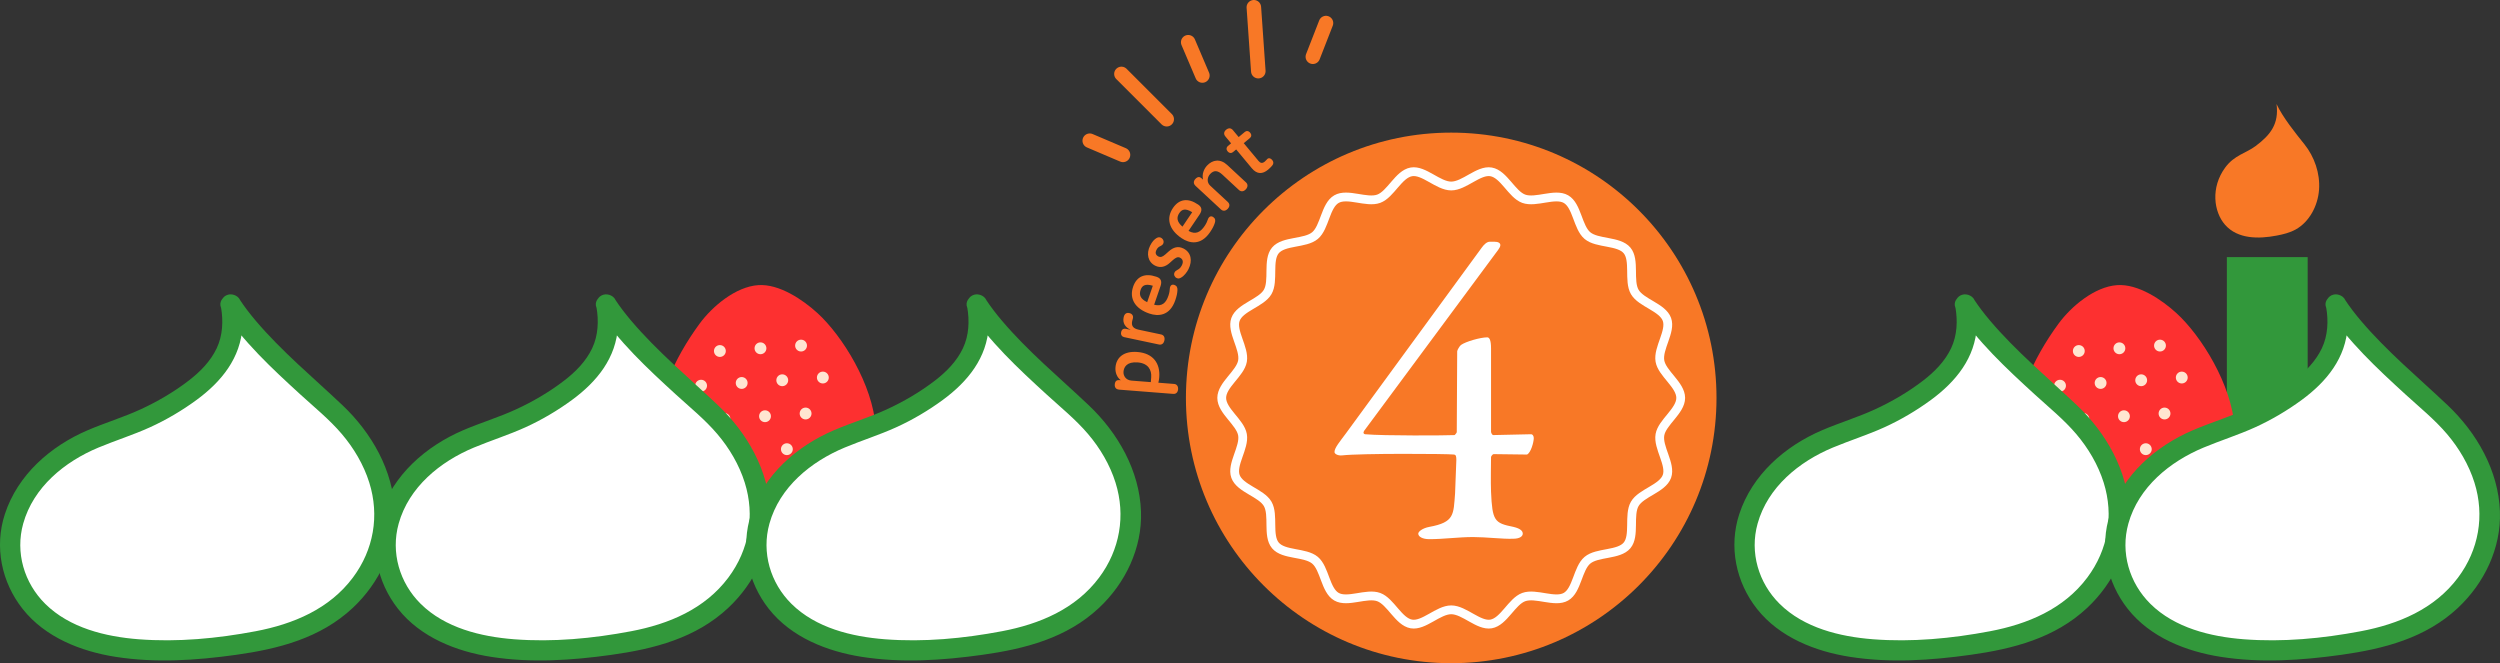 <?xml version="1.0" encoding="UTF-8"?><svg xmlns="http://www.w3.org/2000/svg" width="500.84" height="132.863" viewBox="0 0 500.84 132.863"><rect x="0" y="0" width="500.84" height="132.863" fill="#333333" stroke="none"/><g isolation="isolate"><g id="b"><g id="c"><circle cx="290.73" cy="79.716" r="53.147" fill="#f87826"/><path d="M336.707,79.716c0,2.619-3.726,4.881-4.163,7.376-.449,2.565,2.272,5.961,1.401,8.353-.886,2.435-5.162,3.285-6.443,5.499-1.293,2.235.099,6.362-1.552,8.327-1.655,1.971-5.963,1.312-7.933,2.967-1.965,1.651-2.06,6.008-4.294,7.301-2.214,1.281-6.034-.806-8.469.08-2.393.871-3.975,4.933-6.54,5.383-2.494.437-5.364-2.834-7.984-2.834s-5.489,3.271-7.984,2.834c-2.565-.449-4.147-4.511-6.54-5.383-2.435-.886-6.256,1.2-8.47-.081-2.235-1.293-2.329-5.651-4.294-7.301-1.971-1.655-6.278-.997-7.933-2.967-1.651-1.965-.258-6.092-1.551-8.326-1.281-2.214-5.556-3.063-6.443-5.498-.871-2.393,1.851-5.788,1.401-8.353-.437-2.494-4.163-4.756-4.163-7.376s3.726-4.881,4.163-7.376c.449-2.565-2.272-5.961-1.401-8.353.886-2.435,5.162-3.285,6.443-5.499,1.293-2.235-.099-6.362,1.552-8.327,1.655-1.971,5.963-1.312,7.933-2.967,1.965-1.651,2.06-6.008,4.294-7.301,2.214-1.281,6.034.806,8.469-.08,2.393-.871,3.975-4.933,6.54-5.383,2.494-.437,5.364,2.834,7.984,2.834s5.489-3.271,7.984-2.834c2.565.449,4.147,4.511,6.54,5.383,2.435.886,6.256-1.2,8.47.081,2.235,1.293,2.329,5.651,4.294,7.301,1.971,1.655,6.278.997,7.933,2.967,1.651,1.965.258,6.092,1.551,8.326,1.281,2.214,5.556,3.063,6.443,5.498.871,2.393-1.851,5.788-1.401,8.353.437,2.494,4.163,4.756,4.163,7.376Z" fill="#f87826"/><path d="M336.707,79.716c0,2.619-3.726,4.881-4.163,7.376-.449,2.565,2.272,5.961,1.401,8.353-.886,2.435-5.162,3.285-6.443,5.499-1.293,2.235.099,6.362-1.552,8.327-1.655,1.971-5.963,1.312-7.933,2.967-1.965,1.651-2.06,6.008-4.294,7.301-2.214,1.281-6.034-.806-8.469.08-2.393.871-3.975,4.933-6.54,5.383-2.494.437-5.364-2.834-7.984-2.834s-5.489,3.271-7.984,2.834c-2.565-.449-4.147-4.511-6.54-5.383-2.435-.886-6.256,1.2-8.47-.081-2.235-1.293-2.329-5.651-4.294-7.301-1.971-1.655-6.278-.997-7.933-2.967-1.651-1.965-.258-6.092-1.551-8.326-1.281-2.214-5.556-3.063-6.443-5.498-.871-2.393,1.851-5.788,1.401-8.353-.437-2.494-4.163-4.756-4.163-7.376s3.726-4.881,4.163-7.376c.449-2.565-2.272-5.961-1.401-8.353.886-2.435,5.162-3.285,6.443-5.499,1.293-2.235-.099-6.362,1.552-8.327,1.655-1.971,5.963-1.312,7.933-2.967,1.965-1.651,2.06-6.008,4.294-7.301,2.214-1.281,6.034.806,8.469-.08,2.393-.871,3.975-4.933,6.54-5.383,2.494-.437,5.364,2.834,7.984,2.834s5.489-3.271,7.984-2.834c2.565.449,4.147,4.511,6.54,5.383,2.435.886,6.256-1.2,8.47.081,2.235,1.293,2.329,5.651,4.294,7.301,1.971,1.655,6.278.997,7.933,2.967,1.651,1.965.258,6.092,1.551,8.326,1.281,2.214,5.556,3.063,6.443,5.498.871,2.393-1.851,5.788-1.401,8.353.437,2.494,4.163,4.756,4.163,7.376Z" fill="none" stroke="#fff" stroke-miterlimit="10" stroke-width="1.762"/><path d="M224.535,76.174c-.783-.594-1.145-1.562-1.066-2.573.151-1.93,1.59-3.305,4.392-3.085,3.19.25,4.595,2.317,4.379,5.072-.027.343-.088.714-.18,1.082l3.16.248c.482.038.845.411.793,1.065-.052.669-.467.966-.949.928l-10.91-.856c-.452-.035-.881-.351-.829-1.02.054-.685.386-.925.899-.885l.311.024ZM230.626,75.587c.114-1.463-.593-2.818-2.71-2.984-2.163-.17-2.766.926-2.841,1.876-.059.747.433,1.678,1.6,1.77l3.876.304.075-.965Z" fill="#f87826"/><path d="M232.614,67.003c.504.106.797.536.657,1.192-.143.672-.58.931-1.084.824l-6.981-1.478c-.382-.081-.727-.409-.601-1.005.123-.581.511-.754.953-.66l.901.19.007-.03c-1.02-.455-1.605-1.313-1.362-2.459.155-.733.574-.98,1.14-.859.55.116.83.526.723,1.03-.038.184-.114.391-.156.59-.201.946.213,1.481,1.297,1.711l4.506.954Z" fill="#f87826"/><path d="M231.215,61.051c1.611.403,2.378-.39,2.864-1.808.218-.635.252-1.069.274-1.375.016-.144.017-.242.072-.404.111-.325.399-.54.814-.398.502.173.667.51.647,1.048-.025.651-.174,1.277-.433,2.03-1.089,3.176-3.436,3.279-5.208,2.671-2.865-.982-4.058-2.993-3.237-5.386.709-2.067,2.37-2.769,4.615-1.999l.118.04c.768.264,1.103.824.754,1.844l-1.281,3.737ZM230.951,57.247c-1.552-.482-2.158-.014-2.446.828-.33.96-.09,1.802,1.316,2.466l1.13-3.294Z" fill="#f87826"/><path d="M234.309,52.695c-.789.706-1.795,1.077-2.885.533-1.453-.725-1.818-2.408-1.023-4.002.411-.824.872-1.293,1.312-1.545.314-.175.601-.189.852-.064.434.217.699.733.462,1.208-.111.224-.314.35-.481.44-.279.141-.594.245-.887.832-.243.489-.181.992.421,1.292.405.202.796.084,1.348-.392l.691-.616c.977-.874,1.905-1.126,2.968-.596,1.552.773,1.847,2.457,1.003,4.148-.293.587-.852,1.321-1.466,1.678-.315.175-.565.259-.915.085-.405-.202-.622-.678-.413-1.097.14-.279.3-.356.503-.482.279-.175.643-.308.97-.965.37-.741.16-1.265-.371-1.529-.462-.231-.873,0-1.425.476l-.663.595Z" fill="#f87826"/><path d="M238.102,46.26c1.45.81,2.398.245,3.237-.997.376-.557.521-.968.623-1.257.053-.134.079-.23.176-.371.192-.285.526-.417.889-.173.44.298.512.666.352,1.181-.194.623-.501,1.188-.947,1.848-1.88,2.782-4.172,2.269-5.725,1.221-2.511-1.696-3.138-3.948-1.722-6.044,1.225-1.812,3.011-2.057,4.978-.728l.103.07c.673.455.851,1.084.247,1.977l-2.212,3.273ZM238.84,42.518c-1.372-.87-2.08-.575-2.578.162-.568.841-.557,1.716.628,2.724l1.95-2.886Z" fill="#f87826"/><path d="M244.907,35.002c-.939-.871-1.704-.964-2.469-.14-.626.675-.689,1.683-.001,2.32l3.547,3.292c.378.351.441.856-.016,1.349-.467.503-.987.489-1.364.139l-5.116-4.747c-.343-.318-.495-.843-.018-1.357.478-.516.889-.476,1.277-.114l.264.244c-.252-1.129.174-2.139.801-2.813,1.083-1.168,2.631-1.435,4.038-.129l3.776,3.505c.367.34.42.879-.047,1.382-.468.504-.999.479-1.365.14l-3.308-3.069Z" fill="#f87826"/><path d="M247.651,29.939l-.648.539c-.3.249-.722.255-1.06-.153-.34-.408-.257-.822.043-1.071l.648-.539-1.157-1.394c-.329-.397-.349-.908.168-1.337.516-.429,1.016-.316,1.345.08l1.158,1.393,1.236-1.027c.312-.26.723-.255,1.062.153s.269.811-.044,1.071l-1.236,1.027,2.954,3.555c.369.444.759.547,1.263.128.24-.199.335-.379.551-.559s.602-.155.941.253c.299.36.285.758.011,1.088-.274.329-.543.593-.843.842-1.081.898-2.199.995-3.267-.29l-3.124-3.759Z" fill="#f87826"/><path d="M298.707,86.484c0,.254.255.678.424.678l7.629-.17c.255,0,.509.34.509.764,0,.848-.594,2.966-1.356,3.306l-6.696-.085c-.169,0-.509.424-.509.593,0,1.018-.084,5.086,0,6.951.255,5.849.679,6.272,4.493,7.035,1.44.339,1.864.848,1.864,1.356,0,.424-.424,1.017-1.949,1.017-1.949.085-5.425-.339-7.968-.339-2.967,0-5.934.424-8.815.424-1.356,0-2.204-.509-2.204-1.102,0-.424.848-1.103,2.204-1.356,5.086-.933,4.832-2.458,5.171-6.696.084-1.695.254-6.188.254-6.696,0-.763-.085-1.018-.424-1.102-1.525-.17-18.817-.255-22.462.169-.763.085-1.525-.254-1.525-.678,0-.848,1.102-2.119,2.288-3.729l27.209-37.211c.424-.594,1.017-1.187,1.61-1.187h.933c.763,0,1.187.254,1.187.678,0,.255-.17.594-.424.933l-26.87,36.278c-.254.424-.084.594.17.678,3.814.34,16.359.255,17.97.17,0,0,.424-.424.424-.594l.085-16.189c0-.254.508-1.102.763-1.272.933-.678,3.898-1.525,5.255-1.525.424,0,.763.509.763,2.204v16.698Z" fill="#fff"/><line x1="224.663" y1="14.812" x2="233.734" y2="23.883" fill="none" stroke="#f87826" stroke-linecap="round" stroke-linejoin="round" stroke-width="2.913"/><line x1="218.314" y1="28.191" x2="224.977" y2="31.027" fill="none" stroke="#f87826" stroke-linecap="round" stroke-linejoin="round" stroke-width="2.913"/><line x1="238.041" y1="8.463" x2="240.878" y2="15.126" fill="none" stroke="#f87826" stroke-linecap="round" stroke-linejoin="round" stroke-width="2.913"/><line x1="251.191" y1="1.456" x2="252.084" y2="14.254" fill="none" stroke="#f87826" stroke-linecap="round" stroke-linejoin="round" stroke-width="2.913"/><line x1="265.641" y1="4.622" x2="263.011" y2="11.368" fill="none" stroke="#f87826" stroke-linecap="round" stroke-linejoin="round" stroke-width="2.913"/><rect x="446.121" y="51.51" width="16.185" height="54.699" fill="#32983b"/><g mix-blend-mode="multiply"><path d="M456.071,20.838c1.251,2.677,3.78,5.812,5.589,8.07,1.987,2.481,3.168,5.805,2.928,9.1s-1.997,6.485-4.684,7.968c-1.191.657-2.511.974-3.823,1.224-3.597.687-7.784.721-10.321-2.165-2.272-2.585-2.921-7.465.031-11.473,1.846-2.506,4.134-2.838,6.105-4.315,3.004-2.251,4.689-4.453,4.175-8.409Z" fill="#f87826"/></g><path d="M403.83,88.533c-.543-8.119,3.462-16.714,8.537-23.65,2.558-3.495,7.251-7.458,11.791-7.762,4.19-.28,8.913,2.917,11.861,5.611,5.01,4.578,11.081,14.375,11.649,22.869.869,12.991-8.24,24.179-20.345,24.988-12.105.81-22.623-9.065-23.492-22.056Z" fill="#fd3030"/><path d="M411.591,105.671s6.245-3.624,9.446-1.247c0,0-2.994-3.808.196-8.16,0,0,5.965,1.546,6.413,6.703,0,0,1.21-5.09,7.074-5.003,0,0,1.438,4.548-2.212,7.445,0,0,5.7-4.158,8.949-.289,0,0-4.157,6.124-13.001,7.001-3.846.194-11.967.099-16.864-6.45Z" fill="#30a13b"/><circle cx="438.012" cy="89.444" r="1.187" fill="#ffe5d1"/><circle cx="429.881" cy="89.988" r="1.187" fill="#ffe5d1"/><circle cx="421.75" cy="90.532" r="1.187" fill="#ffe5d1"/><circle cx="433.633" cy="82.841" r="1.187" fill="#ffe5d1"/><circle cx="425.502" cy="83.384" r="1.187" fill="#ffe5d1"/><circle cx="417.371" cy="83.928" r="1.187" fill="#ffe5d1"/><circle cx="432.723" cy="69.233" r="1.187" fill="#ffe5d1"/><circle cx="424.592" cy="69.776" r="1.187" fill="#ffe5d1"/><circle cx="416.461" cy="70.32" r="1.187" fill="#ffe5d1"/><circle cx="413.62" cy="91.076" r="1.187" fill="#ffe5d1"/><circle cx="437.088" cy="75.635" r="1.187" fill="#ffe5d1"/><circle cx="428.957" cy="76.179" r="1.187" fill="#ffe5d1"/><circle cx="420.827" cy="76.723" r="1.187" fill="#ffe5d1"/><circle cx="412.696" cy="77.267" r="1.187" fill="#ffe5d1"/><path d="M393.699,60.994c4.512,6.935,13.633,15.057,20.159,20.907,7.169,6.426,11.426,15.04,10.56,23.576s-7.203,16.801-16.896,20.643c-4.295,1.702-9.056,2.522-13.79,3.172-12.973,1.779-28.078,1.869-37.227-5.609-8.194-6.697-10.537-19.34.113-29.724,6.659-6.493,14.912-7.353,22.021-11.179,10.834-5.831,16.915-11.537,15.059-21.786Z" fill="#fff"/><path d="M391.943,62.021c4.23,6.429,10.011,11.806,15.656,16.969,2.826,2.586,5.842,5.02,8.332,7.944,2.424,2.846,4.391,6.175,5.513,9.751,2.076,6.615.871,13.456-3.27,19.005-4.719,6.324-11.961,9.34-19.502,10.77-7.662,1.453-15.65,2.213-23.441,1.607-6.64-.516-13.819-2.265-18.699-7.089-4.243-4.195-6.033-10.302-4.42-16.083,2.04-7.313,8.305-12.413,15.069-15.231,3.402-1.418,6.926-2.521,10.286-4.043,3.282-1.487,6.478-3.373,9.383-5.506,4.963-3.643,8.872-8.42,9.192-14.799.082-1.631-.104-3.256-.382-4.862-.188-1.083-1.517-1.692-2.502-1.421-1.145.315-1.609,1.416-1.421,2.502.477,2.755.351,5.67-.858,8.229-1.24,2.623-3.338,4.737-5.615,6.488-2.952,2.27-6.297,4.226-9.679,5.777-3.442,1.579-7.088,2.673-10.568,4.166-7.449,3.196-13.994,8.909-16.577,16.792-2.144,6.543-.682,13.632,3.548,18.994,4.499,5.703,11.686,8.528,18.679,9.617,7.99,1.244,16.092.705,24.063-.408,8.555-1.195,16.94-3.353,23.407-9.412,5.292-4.958,8.676-11.987,8.411-19.313-.296-8.188-4.623-15.743-10.474-21.284-5.903-5.591-12.166-10.766-17.437-16.995-1.141-1.348-2.211-2.743-3.182-4.218-1.433-2.178-4.957-.142-3.513,2.053Z" fill="#32983b"/><path d="M467.976,60.994c4.512,6.935,13.633,15.057,20.159,20.907,7.169,6.426,11.426,15.04,10.56,23.576-.866,8.537-7.203,16.801-16.896,20.643-4.295,1.702-9.056,2.522-13.79,3.172-12.973,1.779-28.078,1.869-37.227-5.609-8.194-6.697-10.537-19.34.113-29.724,6.659-6.493,14.912-7.353,22.021-11.179,10.834-5.831,16.915-11.537,15.059-21.786Z" fill="#fff"/><path d="M466.22,62.021c4.23,6.429,10.011,11.806,15.656,16.969,2.826,2.586,5.842,5.02,8.332,7.944,2.424,2.846,4.391,6.175,5.513,9.751,2.076,6.615.871,13.456-3.27,19.005-4.719,6.324-11.961,9.34-19.502,10.77-7.662,1.453-15.65,2.213-23.441,1.607-6.64-.516-13.819-2.265-18.699-7.089-4.243-4.195-6.033-10.302-4.42-16.083,2.04-7.313,8.305-12.413,15.069-15.231,3.402-1.418,6.926-2.521,10.286-4.043,3.282-1.487,6.478-3.373,9.383-5.506,4.963-3.643,8.872-8.42,9.192-14.799.082-1.631-.104-3.256-.382-4.862-.188-1.083-1.517-1.692-2.502-1.421-1.145.315-1.609,1.416-1.421,2.502.477,2.755.351,5.67-.858,8.229-1.24,2.623-3.338,4.737-5.615,6.488-2.952,2.27-6.297,4.226-9.679,5.777-3.442,1.579-7.088,2.673-10.568,4.166-7.449,3.196-13.994,8.909-16.577,16.792-2.144,6.543-.682,13.632,3.548,18.994,4.499,5.703,11.686,8.528,18.679,9.617,7.99,1.244,16.092.705,24.063-.408,8.555-1.195,16.94-3.353,23.407-9.412,5.292-4.958,8.676-11.987,8.411-19.313-.296-8.188-4.623-15.743-10.474-21.284-5.903-5.591-12.166-10.766-17.437-16.995-1.141-1.348-2.211-2.743-3.182-4.218-1.433-2.178-4.957-.142-3.513,2.053Z" fill="#32983b"/><path d="M131.588,88.533c-.543-8.119,3.462-16.714,8.537-23.65,2.558-3.495,7.251-7.458,11.791-7.762,4.19-.28,8.913,2.917,11.861,5.611,5.01,4.578,11.081,14.375,11.649,22.869.869,12.991-8.24,24.179-20.345,24.988-12.105.81-22.623-9.065-23.492-22.056Z" fill="#fd3030"/><path d="M139.35,105.671s6.245-3.624,9.446-1.247c0,0-2.994-3.808.196-8.16,0,0,5.965,1.546,6.413,6.703,0,0,1.21-5.09,7.074-5.003,0,0,1.438,4.548-2.212,7.445,0,0,5.7-4.158,8.949-.289,0,0-4.157,6.124-13.001,7.001-3.846.194-11.967.099-16.864-6.45Z" fill="#30a13b"/><circle cx="165.77" cy="89.444" r="1.187" fill="#ffe5d1"/><circle cx="157.639" cy="89.988" r="1.187" fill="#ffe5d1"/><circle cx="149.508" cy="90.532" r="1.187" fill="#ffe5d1"/><circle cx="161.391" cy="82.841" r="1.187" fill="#ffe5d1"/><circle cx="153.26" cy="83.384" r="1.187" fill="#ffe5d1"/><circle cx="145.13" cy="83.928" r="1.187" fill="#ffe5d1"/><circle cx="160.481" cy="69.233" r="1.187" fill="#ffe5d1"/><circle cx="152.35" cy="69.776" r="1.187" fill="#ffe5d1"/><circle cx="144.219" cy="70.32" r="1.187" fill="#ffe5d1"/><circle cx="141.378" cy="91.076" r="1.187" fill="#ffe5d1"/><circle cx="164.846" cy="75.635" r="1.187" fill="#ffe5d1"/><circle cx="156.715" cy="76.179" r="1.187" fill="#ffe5d1"/><circle cx="148.585" cy="76.723" r="1.187" fill="#ffe5d1"/><circle cx="140.454" cy="77.267" r="1.187" fill="#ffe5d1"/><path d="M121.457,60.994c4.512,6.935,13.633,15.057,20.159,20.907,7.169,6.426,11.426,15.04,10.56,23.576-.866,8.537-7.203,16.801-16.896,20.643-4.295,1.702-9.056,2.522-13.79,3.172-12.973,1.779-28.078,1.869-37.227-5.609-8.194-6.697-10.537-19.34.113-29.724,6.659-6.493,14.912-7.353,22.021-11.179,10.834-5.831,16.915-11.537,15.059-21.786Z" fill="#fff"/><path d="M119.701,62.021c4.23,6.429,10.011,11.806,15.656,16.969,2.826,2.586,5.842,5.02,8.332,7.944,2.424,2.846,4.391,6.175,5.513,9.751,2.076,6.615.871,13.456-3.27,19.005-4.719,6.324-11.961,9.34-19.502,10.77-7.662,1.453-15.65,2.213-23.441,1.607-6.64-.516-13.819-2.265-18.699-7.089-4.243-4.195-6.033-10.302-4.42-16.083,2.04-7.313,8.305-12.413,15.069-15.231,3.402-1.418,6.926-2.521,10.286-4.043,3.282-1.487,6.478-3.373,9.383-5.506,4.963-3.643,8.872-8.42,9.192-14.799.082-1.631-.104-3.256-.382-4.862-.188-1.083-1.517-1.692-2.502-1.421-1.145.315-1.609,1.416-1.421,2.502.477,2.755.351,5.67-.858,8.229-1.24,2.623-3.338,4.737-5.615,6.488-2.952,2.27-6.297,4.226-9.679,5.777-3.442,1.579-7.088,2.673-10.568,4.166-7.449,3.196-13.994,8.909-16.577,16.792-2.144,6.543-.682,13.632,3.548,18.994,4.499,5.703,11.686,8.528,18.679,9.617,7.99,1.244,16.092.705,24.063-.408,8.555-1.195,16.94-3.353,23.407-9.412,5.292-4.958,8.676-11.987,8.411-19.313-.296-8.188-4.623-15.743-10.474-21.284-5.903-5.591-12.166-10.766-17.437-16.995-1.141-1.348-2.211-2.743-3.182-4.218-1.433-2.178-4.957-.142-3.513,2.053Z" fill="#32983b"/><path d="M195.734,60.994c4.512,6.935,13.633,15.057,20.159,20.907,7.169,6.426,11.426,15.04,10.56,23.576-.866,8.537-7.203,16.801-16.896,20.643-4.295,1.702-9.056,2.522-13.79,3.172-12.973,1.779-28.078,1.869-37.227-5.609-8.194-6.697-10.537-19.34.113-29.724,6.659-6.493,14.912-7.353,22.021-11.179,10.834-5.831,16.915-11.537,15.059-21.786Z" fill="#fff"/><path d="M193.978,62.021c4.23,6.429,10.011,11.806,15.656,16.969,2.826,2.586,5.842,5.02,8.332,7.944,2.424,2.846,4.391,6.175,5.513,9.751,2.076,6.615.871,13.456-3.27,19.005-4.719,6.324-11.961,9.34-19.502,10.77-7.662,1.453-15.65,2.213-23.441,1.607-6.64-.516-13.819-2.265-18.699-7.089-4.243-4.195-6.033-10.302-4.42-16.083,2.04-7.313,8.305-12.413,15.069-15.231,3.402-1.418,6.926-2.521,10.286-4.043,3.282-1.487,6.478-3.373,9.383-5.506,4.963-3.643,8.872-8.42,9.192-14.799.082-1.631-.104-3.256-.382-4.862-.188-1.083-1.517-1.692-2.502-1.421-1.145.315-1.609,1.416-1.421,2.502.477,2.755.351,5.67-.858,8.229-1.24,2.623-3.338,4.737-5.615,6.488-2.952,2.27-6.297,4.226-9.679,5.777-3.442,1.579-7.088,2.673-10.568,4.166-7.449,3.196-13.994,8.909-16.577,16.792-2.144,6.543-.682,13.632,3.548,18.994,4.499,5.703,11.686,8.528,18.679,9.617,7.99,1.244,16.092.705,24.063-.408,8.555-1.195,16.94-3.353,23.407-9.412,5.292-4.958,8.676-11.987,8.411-19.313-.296-8.188-4.623-15.743-10.474-21.284-5.903-5.591-12.166-10.766-17.437-16.995-1.141-1.348-2.211-2.743-3.182-4.218-1.433-2.178-4.957-.142-3.513,2.053Z" fill="#32983b"/><path d="M46.237,60.994c4.512,6.935,13.633,15.057,20.159,20.907,7.169,6.426,11.426,15.04,10.56,23.576-.866,8.537-7.203,16.801-16.896,20.643-4.295,1.702-9.056,2.522-13.79,3.172-12.973,1.779-28.078,1.869-37.227-5.609-8.194-6.697-10.537-19.34.113-29.724,6.659-6.493,14.912-7.353,22.021-11.179,10.834-5.831,16.915-11.537,15.059-21.786Z" fill="#fff"/><path d="M44.481,62.021c4.23,6.429,10.011,11.806,15.656,16.969,2.826,2.586,5.842,5.02,8.332,7.944,2.424,2.846,4.391,6.175,5.513,9.751,2.076,6.615.871,13.456-3.27,19.005-4.719,6.324-11.961,9.34-19.502,10.77-7.662,1.453-15.65,2.213-23.441,1.607-6.64-.516-13.819-2.265-18.699-7.089-4.243-4.195-6.033-10.302-4.42-16.083,2.04-7.313,8.305-12.413,15.069-15.231,3.402-1.418,6.926-2.521,10.286-4.043,3.282-1.487,6.478-3.373,9.383-5.506,4.963-3.643,8.872-8.42,9.192-14.799.082-1.631-.104-3.256-.382-4.862-.188-1.083-1.517-1.692-2.502-1.421-1.145.315-1.609,1.416-1.421,2.502.477,2.755.351,5.67-.858,8.229-1.24,2.623-3.338,4.737-5.615,6.488-2.952,2.27-6.297,4.226-9.679,5.777-3.442,1.579-7.088,2.673-10.568,4.166-7.449,3.196-13.994,8.909-16.577,16.792-2.144,6.543-.682,13.632,3.548,18.994,4.499,5.703,11.686,8.528,18.679,9.617,7.99,1.244,16.092.705,24.063-.408,8.555-1.195,16.94-3.353,23.407-9.412,5.292-4.958,8.676-11.987,8.411-19.313-.296-8.188-4.623-15.743-10.474-21.284-5.903-5.591-12.166-10.766-17.437-16.995-1.141-1.348-2.211-2.743-3.182-4.218-1.433-2.178-4.957-.142-3.513,2.053Z" fill="#32983b"/></g></g></g></svg>